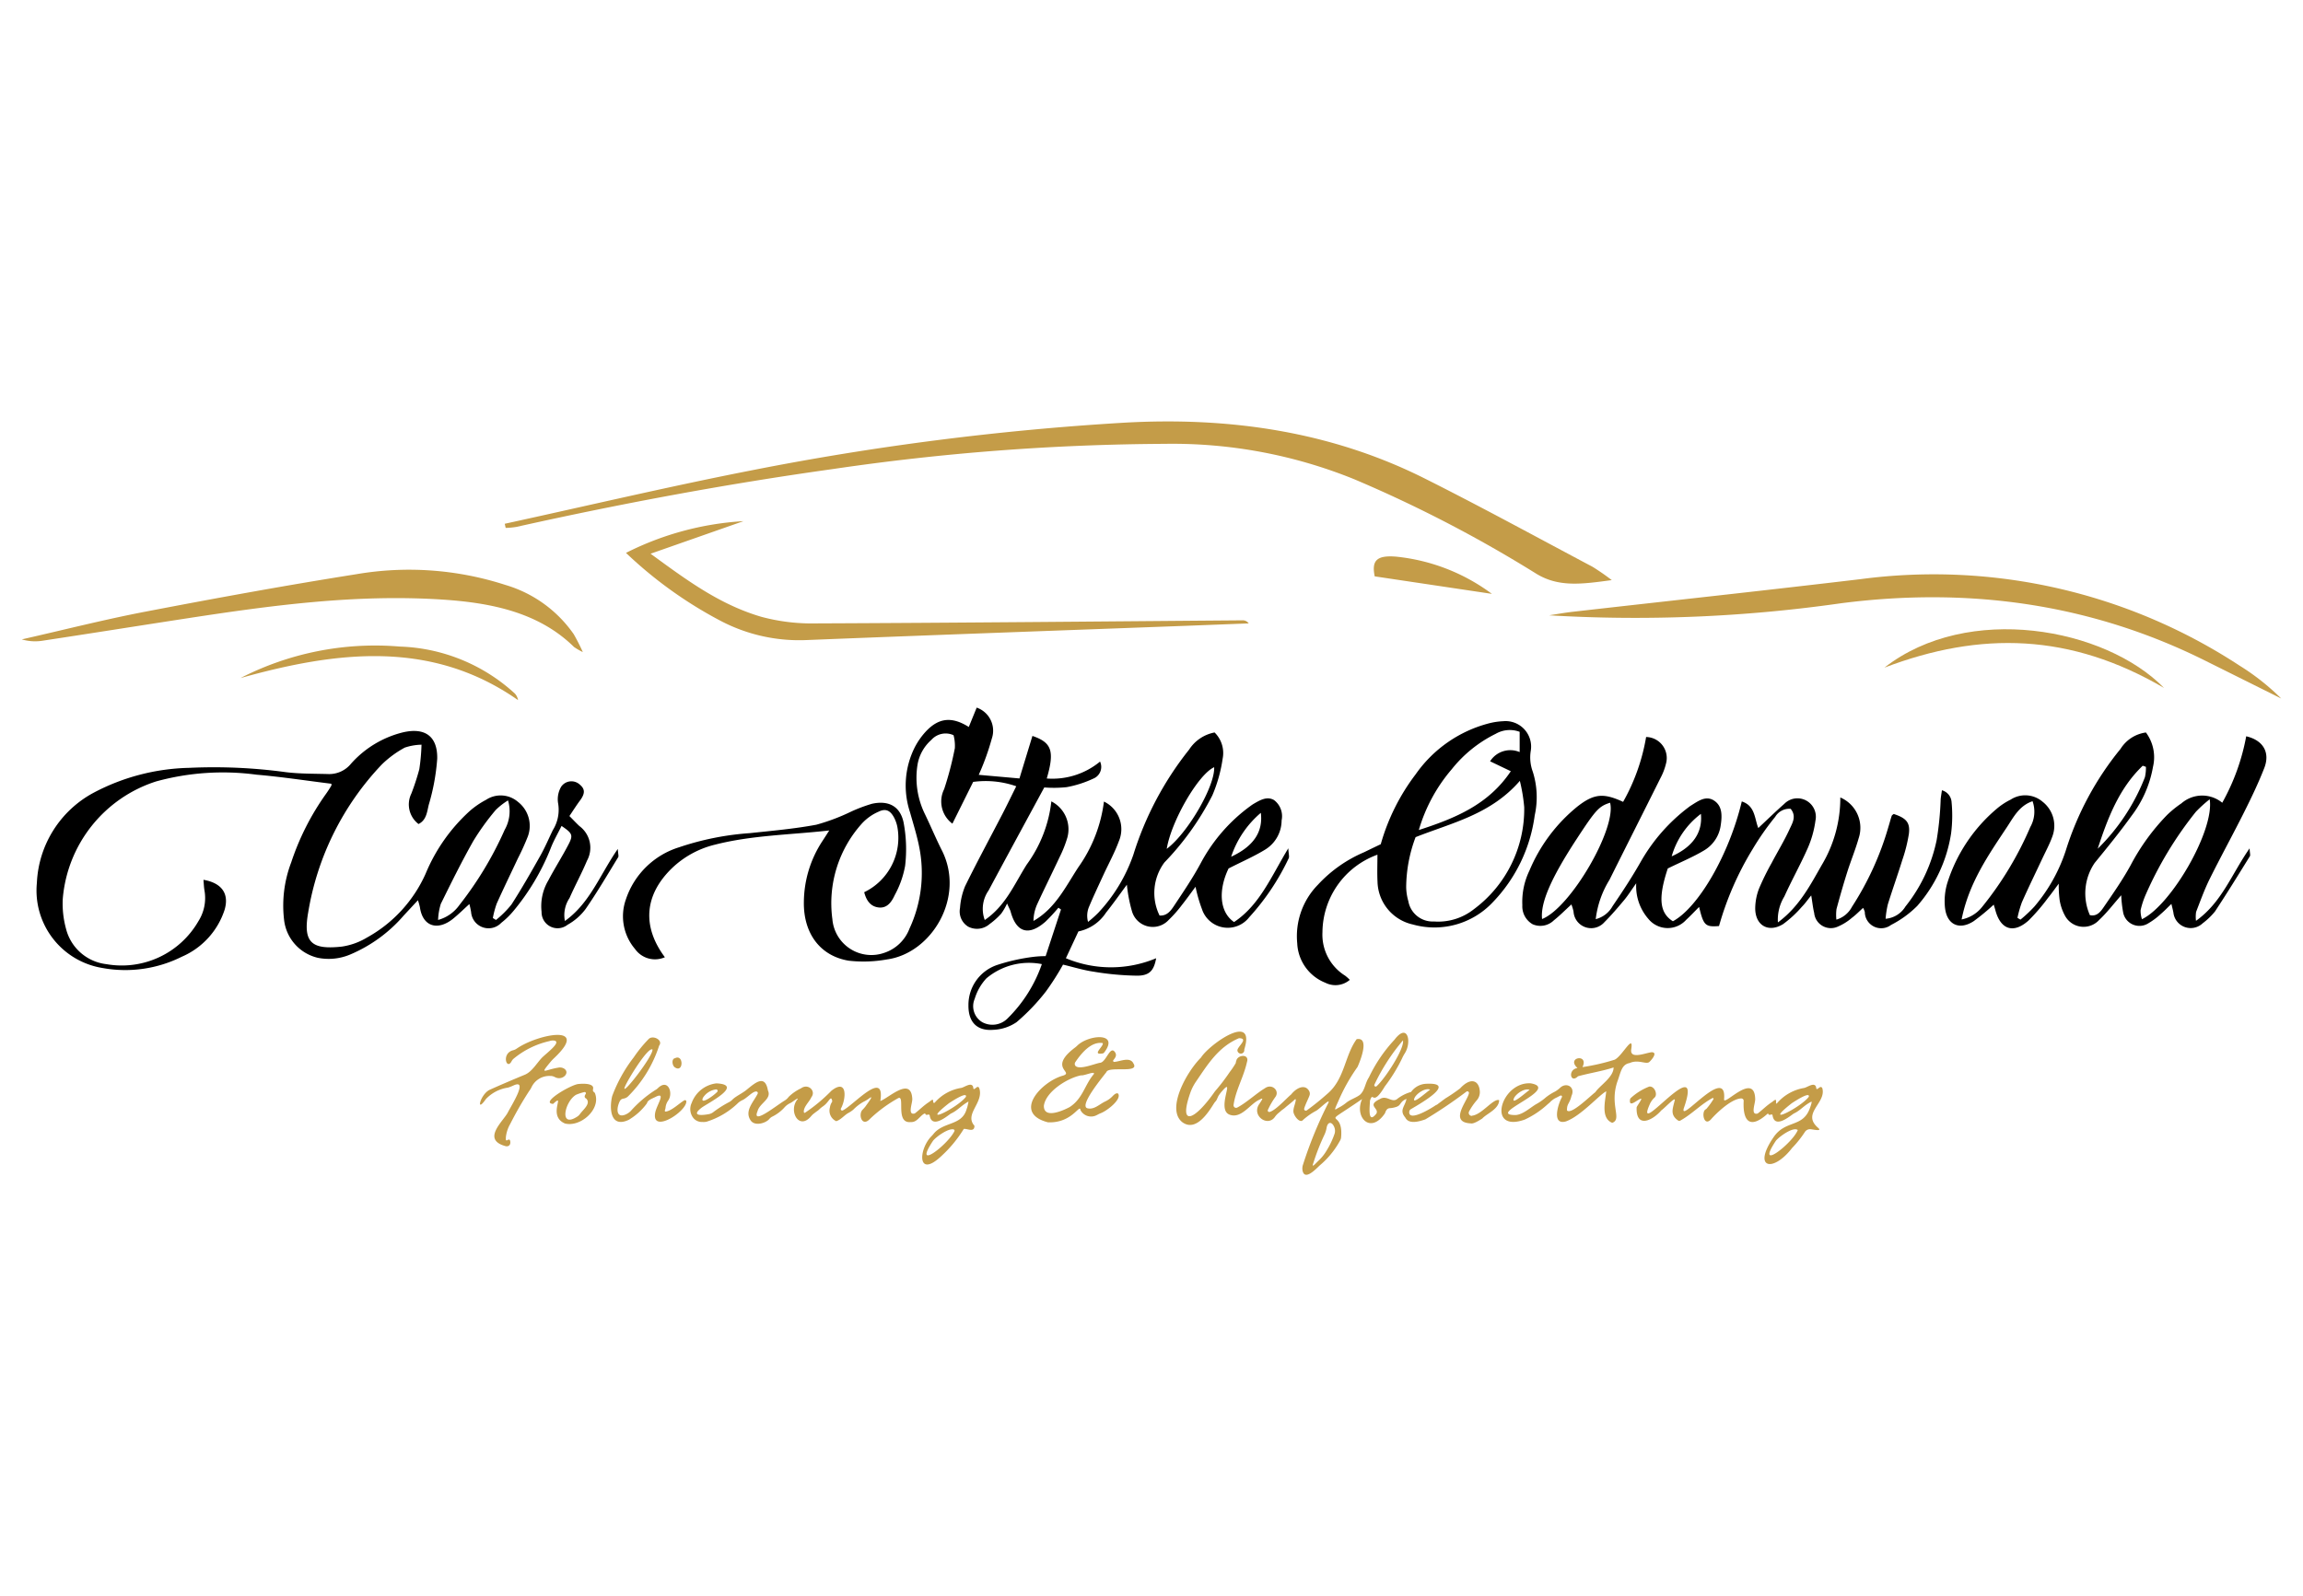 <svg xmlns="http://www.w3.org/2000/svg" xmlns:xlink="http://www.w3.org/1999/xlink" width="225" height="156" viewBox="0 0 225 156"><defs><clipPath id="a"><path d="M0,0H225V156H0Z" transform="translate(-1216 4015)" fill="#fff" stroke="#707070" stroke-width="1" opacity="0.69"/></clipPath><clipPath id="b"><rect width="220.738" height="73.63" fill="none"/></clipPath></defs><g transform="translate(1216 -4015)" clip-path="url(#a)"><g transform="translate(-1213.869 4056.185)"><g clip-path="url(#b)"><path d="M169.645,10c8.1-1.764,16.158-3.669,24.3-5.258A270.614,270.614,0,0,1,230,.131c10.513-.616,20.428.884,29.512,5.436,5.542,2.778,10.954,5.743,16.414,8.639a22.363,22.363,0,0,1,1.875,1.3c-2.861.384-5.183.735-7.4-.642a128.288,128.288,0,0,0-17.764-9.218,47.226,47.226,0,0,0-18.524-3.457,229.588,229.588,0,0,0-32.379,2.459C191.3,6.106,180.992,8.028,170.764,10.31a7.924,7.924,0,0,1-1.025.095l-.094-.4" transform="translate(-122.465 0.001)" fill="#c49c48"/><path d="M536.523,57.819c.77-.116,1.537-.258,2.311-.345,9.382-1.065,18.771-2.078,28.145-3.193a54.488,54.488,0,0,1,36.99,8.447,22.882,22.882,0,0,1,4.079,3.221q-3.686-1.836-7.372-3.672c-11.043-5.52-22.951-7.27-35.64-5.635a141.99,141.99,0,0,1-28.512,1.177" transform="translate(-387.309 -38.872)" fill="#c49c48"/><path d="M54.812,60.191a6.3,6.3,0,0,1-.862-.5c-3.382-3.325-7.925-4.31-12.842-4.632-8.5-.557-16.838.582-25.168,1.864-4.66.717-9.315,1.458-13.977,2.165A4.587,4.587,0,0,1,0,58.948c4.04-.914,8.052-1.938,12.125-2.719,6.823-1.308,13.664-2.56,20.536-3.647a30.547,30.547,0,0,1,14.586,1.045,12.382,12.382,0,0,1,6.666,4.8,19.254,19.254,0,0,1,.9,1.767" transform="translate(0 -37.649)" fill="#c49c48"/><path d="M212.253,38.14a29.219,29.219,0,0,1,11.475-3.1l-9.076,3.183c3.521,2.573,6.738,4.968,10.831,6.169a19.015,19.015,0,0,0,5.323.641c13.891-.056,27.782-.19,41.673-.3a.7.7,0,0,1,.609.3L267,45.267c-12.362.459-24.725.9-37.085,1.393a16.523,16.523,0,0,1-8.465-1.9,41.062,41.062,0,0,1-9.2-6.617" transform="translate(-153.223 -25.296)" fill="#c49c48"/><path d="M681.647,78.758c-9.139-5.345-17.905-5.561-27.311-1.985,8.15-6.357,21.552-3.907,27.311,1.985" transform="translate(-472.357 -52.716)" fill="#c49c48"/><path d="M76.834,81.976A28.777,28.777,0,0,1,92.4,78.9a17.449,17.449,0,0,1,11.229,4.585,1.2,1.2,0,0,1,.316.646C95.5,78.226,86.3,79.327,76.834,81.976" transform="translate(-55.466 -56.899)" fill="#c49c48"/><path d="M486.485,51.08l-11.45-1.711c-.312-1.521.157-2.093,2.128-1.923a18.85,18.85,0,0,1,9.322,3.635" transform="translate(-342.858 -34.229)" fill="#c49c48"/><path d="M168.319,219.7c.687.371,1.47-.375.935-.8a.774.774,0,0,0-.6-.133c-1.361.216-1.881.782-.78-.556a3.368,3.368,0,0,1,.3-.322c3.719-3.472-1.6-2.384-3.614-.971a1.025,1.025,0,0,1-.337.151c-1.181.3-.632,2-.151,1.074a1.119,1.119,0,0,1,.153-.21,8.354,8.354,0,0,1,3.535-1.755,1.01,1.01,0,0,1,.454-.054c.817.111-.782,1.26-1.2,1.7-.486.515-.953,1.336-1.625,1.627-1.063.439-2.349.984-3.442,1.477-.926.418-1.416,2.4-.387.913a3.7,3.7,0,0,1,2.153-1.118,3.945,3.945,0,0,0,.541-.21c1.473-.679-.166,1.892-.551,2.637-.45.87-2.608,2.662-.189,3.3.424.061.493-.338.4-.574a.124.124,0,0,0-.182-.057c-.1.063-.223.123-.221-.051a1.879,1.879,0,0,1,.039-.448,3.3,3.3,0,0,1,.394-1.059,34.921,34.921,0,0,1,1.84-3.2,2.073,2.073,0,0,0,.244-.4,1.925,1.925,0,0,1,1.813-1.079.866.866,0,0,1,.466.117" transform="translate(-116.221 -155.619)" fill="#c49c48"/><path d="M189.916,233.733c-.1-.318-.283-.113-.209-.521.083-.458-.717-.533-1.453-.456s-3.767,1.854-2.459,1.942c1.292-1.181-.623,1.164,1.163,1.916,1.491.374,3.478-1.333,2.957-2.88m-.875.454c.472.489-.318,1.073-.62,1.5a.911.911,0,0,1-.242.237c-1.837,1.223-1.253-1.474-.135-2.121a5.2,5.2,0,0,1,.8-.259.121.121,0,0,1,.14.179c-.11.165-.181.347.06.463" transform="translate(-133.89 -168.004)" fill="#c49c48"/><path d="M228.784,224.462c.892.633.9-1.348.018-.879-.334.065-.27.684-.018.879" transform="translate(-165.004 -161.35)" fill="#c49c48"/><path d="M214.1,222.612c-.531.322-1.225,1.02-1.808,1.1a.085.085,0,0,1-.091-.119,1.213,1.213,0,0,0,.074-.337,1.463,1.463,0,0,1,.263-.64c.5-.734-.035-2.157-1.015-1.194a1.282,1.282,0,0,1-.278.2,11.6,11.6,0,0,0-2.379,2.036,1.646,1.646,0,0,1-.5.341c-.865.369-.93-.469-.619-1.193.226-.527.427-.207.84-.562a12.278,12.278,0,0,0,3.056-4.978c.414-.528-.6-1.057-1.021-.648a13.091,13.091,0,0,0-1.466,1.8,14.352,14.352,0,0,0-2.1,3.776c-.289,1.176-.2,3.155,1.584,2.341a.99.99,0,0,0,.167-.1,5.878,5.878,0,0,0,1.629-1.512.573.573,0,0,0,.042-.1c.087-.232.545-.416.517-.4.129-.078.184-.08.276-.135,1.122-.569.109.788-.021,1.564-.343,2.057,3.068-.13,3.048-1.136a.126.126,0,0,0-.194-.1m-5.816-1.307c.237-.638,2.279-3.97,2.705-3.659.051.68-3.135,4.751-2.705,3.659" transform="translate(-149.375 -156.269)" fill="#c49c48"/><path d="M262,233.9v0c-.011.067-.034.172-.059.282a.222.222,0,0,0-.009.039,1.989,1.989,0,0,1-.106.339s0,0,0,.006c-.007.028-.016.054-.025.08-.494,1.514-2.247,1.132-3.2,2.318a2.769,2.769,0,0,1-.2.225c-1.266,1.272-1.411,4.136.909,1.994a12.4,12.4,0,0,0,2.244-2.7c.294-.071,1.058.4,1.043-.315-1.013-1.136.917-2.245.481-3.642-.178-.5-.582.432-.6-.132-.156-.558-.892.046-1.192.08a4.314,4.314,0,0,0-2.564,1.432.094.094,0,0,1-.159-.065c0-.235,0-.316-.352-.025-.616.4-.93.76-1.442,1.151-.74.206-.219-1-.244-1.425-.113-2.239-2.3-.082-3.122.209.5-3.172-2.626.426-3.667.918a.137.137,0,0,1-.18-.19c.509-.921.664-2.985-.932-1.732a15.981,15.981,0,0,1-2.579,2.15.075.075,0,0,1-.113-.055c-.056-.516.534-1,.728-1.454.494-.623-.316-1.39-1.009-.875a4.41,4.41,0,0,0-1.2.83,1.4,1.4,0,0,1-.406.371c-.834.5-3.23,2.454-2.635,1.019.212-.786,1.4-1.179,1.011-2.011-.278-1.607-1.237-.756-2.052-.093-.412.354-1.1.662-1.4.971a1.369,1.369,0,0,1-.386.282,10.662,10.662,0,0,0-1.519.971.986.986,0,0,1-.394.176c-.721.141-1.793.2-.744-.611.491-.394,4.181-2.218,1.544-2.387a.822.822,0,0,0-.12,0,2.925,2.925,0,0,0-2.371,1.891,1.408,1.408,0,0,0,.184,1.522,1.079,1.079,0,0,0,.864.354,1.249,1.249,0,0,0,.421-.032,7.714,7.714,0,0,0,3.092-1.856,1.8,1.8,0,0,1,.376-.239c.459-.191,1.1-.98,1.437-.832a.148.148,0,0,1,.068.194c-.368.77-1.294,1.642-.721,2.561.388.676,1.5.327,1.845-.074a.928.928,0,0,1,.269-.227,4,4,0,0,0,1.19-.877,1.705,1.705,0,0,1,.594-.458c.217-.1.5-.358.707-.442a.025.025,0,0,1,.028.04c-.955,1.111.1,3.133,1.318,1.667a1.759,1.759,0,0,1,.289-.269c.184-.141.169-.132.279-.209a1.613,1.613,0,0,0,.231-.187c.276-.278.477-.315.765-.674.249-.278.388-.613.484-.16.023.085-.047.166-.088.238a1.324,1.324,0,0,0-.136.436,1.127,1.127,0,0,0,.62,1.324c.461-.14.785-.582,1.181-.8a2.714,2.714,0,0,0,.489-.328,4.4,4.4,0,0,1,.989-.764,3.59,3.59,0,0,0,.587-.355c.455-.34-.1.4-.4.819a3.624,3.624,0,0,1-.287.323c-.427.459-.042,1.74.755.862a13.659,13.659,0,0,1,2.745-2.011c.7-.315-.321,2.511,1.221,2.339.6.044.848-.556,1.315-.821a.088.088,0,0,1,.128.046c.028.1.148.08.263.046a.114.114,0,0,1,.145.091c.21,1.279,1.57.164,2.057-.183.684-.313.973-.754,1.72-1.177a.023.023,0,0,1,.011.02m-25.924-.421a1.8,1.8,0,0,1,1.277-.794.144.144,0,0,1,.1.243c-.423.447-1.748,1.336-1.381.551m25.681-.07c-.792,1.068-4.693,3-1.646.619.269-.174,1.779-1.168,1.646-.619m-3.217,4.3c.3-.382,1.485-1.241,2.013-1.11a.126.126,0,0,1,.074.181c-.661,1.343-4.124,4-2.087.929" transform="translate(-169.527 -167.339)" fill="#c49c48"/><path d="M364.544,218.864c-.374-.577-1.247-.131-1.826-.082a.108.108,0,0,1-.1-.174c.186-.228.359-.457.179-.749-.5-.781-.868.994-1.5,1.012-.518.093-1.992.716-2.38.3a.3.3,0,0,1-.014-.366c.576-.856,1.543-2.042,2.669-1.864.178.269-1.146,1.208,0,1.015a.235.235,0,0,0,.145-.087c1.543-2.016-1.511-1.749-2.609-.693a2.4,2.4,0,0,1-.221.194c-2.748,2.062.04,2.415-1.258,2.772-2.072.613-4.884,3.644-1.4,4.544,2.38.1,3.119-1.865,3.173-1.2a1.174,1.174,0,0,0,1.586.5c.13-.064.255-.137.391-.188.655-.252,2.065-1.363,1.71-1.912-.162-.108-.366.057-.557.256a2.4,2.4,0,0,1-.714.509c-.545.255-1.058.806-1.688.672-.977-.149,1.453-3.074,1.807-3.542.226-.641,3.411.209,2.6-.912m-3.828,1.109c-.89,1.037-1.076,2.4-2.369,3.224-.674.359-2.525,1.176-2.511-.127.177-1.383,2.307-2.724,3.645-2.981.275.061,1.4-.472,1.235-.117" transform="translate(-255.976 -156.192)" fill="#c49c48"/><path d="M532.32,220.451c.837-.37,1.6.181,1.907-.1.193-.18.849-.924.236-.949-.55.041-2.177.76-2.01-.286.26-1.629-.891.688-1.623,1.018a20.437,20.437,0,0,1-3.143.724c.667-1.362-1.645-.958-.484.089-.986.147-.689,1.563.045.807,1.153-.316,2.418-.509,3.48-.862.013.944-1.35,1.764-1.78,2.412-.617.483-2.368,2.222-2.77,1.791-.024-.68.249-.635.437-1.424.4-.86-.478-1.363-1.092-.809a2.917,2.917,0,0,1-.52.389,5.056,5.056,0,0,0-.895.567,4.966,4.966,0,0,1-.892.631c-.62.349-1.34,1.063-2.084,1.094-2.983-.012,4.526-2.573,1.5-3.1-2.912-.184-4.37,4.892-.58,3.542a8.716,8.716,0,0,0,2.238-1.5c.064-.056.1-.086.133-.113.116-.087.144-.157.263-.241l.028-.022a1.818,1.818,0,0,1,.448-.277c.119-.053.26-.144.374-.189a.111.111,0,0,1,.144.151c-.41.749-.993,2.759.388,2.371,1.461-.521,3.253-2.588,3.942-2.944-.081.9-.566,2.632.585,3.081,1.014-.37-.325-1.765.543-4.143.3-.832.392-1.592,1.186-1.7m-11.3,3.377c.277-.459,1.072-.949,1.5-.749-.263.149-1.945,1.687-1.5.749" transform="translate(-375.214 -157.759)" fill="#c49c48"/><path d="M583.727,233.491c-.189-.561-.6.392-.629-.167-.157-.558-.892.045-1.193.08a4.453,4.453,0,0,0-2.645,1.51.046.046,0,0,1-.078-.031c0-.315.054-.47-.352-.135-.614.4-.928.759-1.441,1.149-.74.206-.219-1-.244-1.423-.081-2.715-3.112.795-3.04.027.3-3.451-4.417,2.509-3.93.872,2.051-5.9-4.884,3.185-3.359-.311a1.894,1.894,0,0,1,.5-.725c.33-.3-.006-1.137-.519-1.073a5.671,5.671,0,0,0-1.806,1.121.206.206,0,0,0-.07.122c-.137.849.592.125,1.011-.046.276-.118-.227.539-.348.779a.236.236,0,0,0-.025.1c-.044,2.054,1.568,1.217,2.391.28a.384.384,0,0,1,.075-.07c.273-.185,1.446-1.438,1.248-.9-.185.785-.465,1.375.343,1.932a.2.2,0,0,0,.208.009c1.132-.623,2.025-1.607,3.148-2.2a.074.074,0,0,1,.1.093,6.431,6.431,0,0,1-.615.863.468.468,0,0,1-.158.149c-.437.252-.16,1.754.546.95.511-.582,1.981-2,2.936-2.021a.229.229,0,0,1,.238.237c-.1,1.971.6,2.822,2.337,1.255a.045.045,0,0,1,.075.026c.024.12.165.089.293.05a.089.089,0,0,1,.114.071c.19,1.288,1.5.25,2.023-.128a.542.542,0,0,1,.085-.05c.651-.311.925-.756,1.666-1.136.089-.046.044.108-.028.359.026-.089-.064.2-.137.377-.719,1.8-2.383,1.038-3.519,2.747-2.067,3.017-.068,3.483,1.83,1.026A10.356,10.356,0,0,0,582,237.7a.6.6,0,0,1,.585-.264c.478.067,1.1.2.7-.146-1.62-1.4.766-2.39.433-3.8m-1.336.772c-.792,1.069-4.693,3-1.646.618.269-.172,1.78-1.168,1.646-.618m-1.077,3.251c-.5,1.294-4.238,4.21-2.14,1.049.332-.417,1.707-1.4,2.14-1.049" transform="translate(-407.796 -168.264)" fill="#c49c48"/><path d="M434.452,222.671a.292.292,0,0,1-.3-.426,5.738,5.738,0,0,1,.736-1.075,1.216,1.216,0,0,0,.314-.891c-.07-1.062-.876-1.427-1.928-.289a16.486,16.486,0,0,1-1.44.981l0,0a.863.863,0,0,0-.07.056.014.014,0,0,0-.009,0l-.169.126-.194.148-.016.011-.239.178-.038.03a.56.56,0,0,1-.192.107c-.348.245-2.68,1.7-2.6.643a.33.33,0,0,1,.169-.256c1-.58,4.591-2.656,1.422-2.471a1.9,1.9,0,0,0-1.413.795,3.89,3.89,0,0,0-1.391.712c-.519.354-1-.443-1.67-.009-1.316.63-.025.869-.33,1.416-.9,1.138-.627-.784-.625-1.264.348-1.045.192.714,1.454-1.4a16,16,0,0,0,1.673-2.714,3.874,3.874,0,0,1,.28-.523c.691-1.079.289-3.043-1.014-1.32a14.484,14.484,0,0,0-2.492,3.67c-.393.586-.384,1.29-.9,1.724-.345.265-.928.449-1.291.74a4.21,4.21,0,0,1-.718.48c-.429.217-.58.48-.092-.593a18.03,18.03,0,0,1,1.885-3.364c.207-.452,1.255-2.956-.084-2.715-1.187,1.62-1.156,3.926-2.9,5.371a25.223,25.223,0,0,1-1.975,1.59.164.164,0,0,1-.253-.169c.095-.367.384-.919.515-1.273a.526.526,0,0,0-.023-.437c-.4-.738-1.255-.328-1.763.319-.447.365-1.5,1.55-2.1,1.711a.147.147,0,0,1-.183-.18,7.436,7.436,0,0,1,.72-1.255c.492-.623-.316-1.388-1.009-.875-.775.458-1.827,1.428-2.692,1.881a.249.249,0,0,1-.365-.245c.205-1.464.978-2.7,1.312-4.208.242-.747-.754-.745-1.011-.228a.2.2,0,0,0-.009.022.03.03,0,0,0,0,.013c-.011.026-.02.056-.029.085a.555.555,0,0,0-.034.122s-.013.095-.016.1a8.307,8.307,0,0,1-.594.88h0a19.051,19.051,0,0,1-1.433,1.87c-1.993,2.867-3.608,3.56-2.406.135a4.576,4.576,0,0,1,.544-1.071c1.114-1.627,2.17-3.4,4.207-4.251.971.015-.106.78-.154,1.162a.337.337,0,1,0,.668-.054c1.178-3.744-3.42-.506-4.225.782-1.4,1.383-3.427,5.027-1.837,6.309,1.372,1.027,2.63-1.073,3.12-1.85.1-.148.152-.179.2-.25.113-.177.159-.388.284-.557a3.785,3.785,0,0,1,.338-.422c1.241-1.414-.634,1.861.688,2.352,1.165.441,2.032-1.1,2.923-1.464.483-.278.212.048,0,.391-.831,1.112.745,2.313,1.488,1.316a1.967,1.967,0,0,1,.372-.408c.215-.172.276-.248.414-.342a2.645,2.645,0,0,0,.255-.2c.285-.248.615-.483.928-.788a.051.051,0,0,1,.088.039c-.036.38-.226.719-.235,1.1-.034.372.607,1.264.941.875a6.537,6.537,0,0,1,1.235-.875c.286-.106,1.526-1.386,1.226-.766a40.447,40.447,0,0,0-2.454,5.981,1.14,1.14,0,0,0-.038.677c.244.867,1.219-.152,1.668-.58a8.426,8.426,0,0,0,1.993-2.445.71.71,0,0,0,.088-.276c.291-3.084-2.422-.688,2.054-3.761-.785,1.748.8,3.5,2.235,1.39.128-.393.273-.482.481-.5a2.383,2.383,0,0,0,.553-.1.91.91,0,0,0,.275-.122c.228-.141.255-.48.79-.68-.133.728-.734,1.092-.117,1.816.343.7,1.363.389,1.966.18a45.2,45.2,0,0,0,4.016-2.715.157.157,0,0,1,.239.152c-.124.756-2.018,2.86.187,2.958.275.072.9-.345,1.027-.421.165-.1.09-.08.217-.18.449-.4,1.515-.862,1.519-1.67-.564-.2-1.686,1.416-2.639,1.516m-5.6-1.792c.278-.458,1.072-.949,1.5-.747-.262.148-1.946,1.688-1.5.747m-3.95-1.234a19.618,19.618,0,0,1,2.792-4.332c.176.769-1.718,3.709-2.575,4.48a.135.135,0,0,1-.217-.148m-3.9,4.826a8.1,8.1,0,0,1-.77,1.614,4.422,4.422,0,0,1-.781.979c-.336.315-.729.815-.5.2a21.523,21.523,0,0,1,1.07-2.725,2.6,2.6,0,0,0,.206-.643c.111-.7.555-.656.774-.059a.955.955,0,0,1,0,.639" transform="translate(-292.756 -154.811)" fill="#c49c48"/><path d="M499.871,237.912c-.025.017-.047.037-.07.056a.013.013,0,0,0-.009,0Z" transform="translate(-360.794 -171.746)" fill="#c49c48"/><path d="M215.315,124.974a2.388,2.388,0,0,1-2.925-.8,4.932,4.932,0,0,1-.891-4.856,7.96,7.96,0,0,1,5.176-5.079,27.443,27.443,0,0,1,6.941-1.389c2.168-.232,4.348-.422,6.487-.822a19.8,19.8,0,0,0,3.366-1.266,14.833,14.833,0,0,1,2.068-.78c1.585-.353,2.742.213,3.085,1.8a13.961,13.961,0,0,1,.155,4.267,9.464,9.464,0,0,1-1.016,2.86c-.287.625-.713,1.29-1.544,1.208-.848-.084-1.238-.724-1.438-1.493a5.9,5.9,0,0,0,3.233-6.416,3.432,3.432,0,0,0-.332-.912c-.371-.677-.817-.875-1.5-.54a4.82,4.82,0,0,0-1.58,1.107,11.634,11.634,0,0,0-2.929,9.4,3.82,3.82,0,0,0,5.1,3.274,3.965,3.965,0,0,0,2.428-2.346,12.88,12.88,0,0,0,.974-7.89c-.226-1.181-.592-2.336-.92-3.5a8.305,8.305,0,0,1,.476-6.358,7.089,7.089,0,0,1,1.029-1.478c1.276-1.393,2.571-1.539,4.239-.489l.772-1.892a2.384,2.384,0,0,1,1.479,3.023,24.464,24.464,0,0,1-1.278,3.546l3.976.353,1.269-4.155c1.891.644,2.182,1.482,1.4,4.16a7.316,7.316,0,0,0,5.207-1.654,1.233,1.233,0,0,1-.648,1.661,10.626,10.626,0,0,1-2.619.839,11.858,11.858,0,0,1-2.183.028c-1.878,3.471-3.672,6.766-5.444,10.074a3.133,3.133,0,0,0-.37,2.882c2.051-1.4,2.907-3.541,4.106-5.43a12.867,12.867,0,0,0,2.4-6.164,3.056,3.056,0,0,1,1.571,3.508,11.468,11.468,0,0,1-.764,1.936c-.724,1.555-1.495,3.089-2.21,4.648a4.12,4.12,0,0,0-.344,1.593c2.141-1.225,3.134-3.341,4.385-5.252a14.117,14.117,0,0,0,2.5-6.415,2.991,2.991,0,0,1,1.46,3.867c-.413,1.128-1,2.192-1.505,3.288-.484,1.053-.983,2.1-1.43,3.171a2.255,2.255,0,0,0-.078,1.433,10.849,10.849,0,0,0,1-.892,15.891,15.891,0,0,0,3.428-5.675,31.476,31.476,0,0,1,5.45-10.275,3.8,3.8,0,0,1,2.484-1.669,2.813,2.813,0,0,1,.787,2.567,14.185,14.185,0,0,1-1.007,3.581,27.239,27.239,0,0,1-4.679,6.553,4.993,4.993,0,0,0-.476,5.186c.719.058,1.1-.469,1.42-.953.921-1.388,1.864-2.772,2.644-4.24a16.5,16.5,0,0,1,4.815-5.508,3.58,3.58,0,0,1,.347-.232c.613-.355,1.284-.743,1.958-.347a1.97,1.97,0,0,1,.739,1.986A3.354,3.354,0,0,1,274,114.431c-1.091.676-2.282,1.189-3.621,1.872-1.016,2.1-.9,4.262.535,5.236,2.509-1.667,3.623-4.438,5.3-7.208.025.553.122.822.032.99a23.3,23.3,0,0,1-3.863,5.764,2.652,2.652,0,0,1-4.608-.817,14.48,14.48,0,0,1-.625-2.175c-.451.606-.872,1.2-1.328,1.774a12.177,12.177,0,0,1-1.288,1.46,2.114,2.114,0,0,1-3.591-.832,14.391,14.391,0,0,1-.5-2.606c-.675.909-1.33,1.846-2.044,2.738a4.222,4.222,0,0,1-2.692,1.829l-1.223,2.62a11.4,11.4,0,0,0,8.819,0c-.215,1.184-.63,1.691-1.829,1.705a27.924,27.924,0,0,1-4.27-.389c-1-.144-1.979-.45-3-.692a25.614,25.614,0,0,1-1.673,2.625,20.117,20.117,0,0,1-2.868,3,4.338,4.338,0,0,1-2.311.748c-1.576.113-2.4-.78-2.388-2.38a4.114,4.114,0,0,1,2.8-3.958,18.763,18.763,0,0,1,3.508-.789,9.822,9.822,0,0,1,1.233-.075l1.5-4.557-.252-.175a17.079,17.079,0,0,1-1.261,1.361c-1.641,1.44-2.861,1.068-3.414-1.007-.034-.127-.107-.244-.34-.765a5.848,5.848,0,0,1-.572.988,7.219,7.219,0,0,1-1.135,1.02,1.866,1.866,0,0,1-2.091.254,1.739,1.739,0,0,1-.8-1.817,6.78,6.78,0,0,1,.5-2.144c1.165-2.373,2.427-4.7,3.643-7.047.446-.861.866-1.736,1.352-2.712a9.059,9.059,0,0,0-4.21-.426l-2.029,4.081a2.7,2.7,0,0,1-.807-3.371,32.725,32.725,0,0,0,1.046-4.007,4.016,4.016,0,0,0-.127-1.268,1.869,1.869,0,0,0-2.172.464,4.14,4.14,0,0,0-1.363,2.521,8.059,8.059,0,0,0,.747,4.743c.565,1.17,1.065,2.373,1.65,3.532,2.306,4.561-.992,10.062-5.376,10.655a12.829,12.829,0,0,1-3.729.122c-2.806-.462-4.433-2.691-4.38-5.755a10.994,10.994,0,0,1,1.8-5.918c.2-.306.4-.614.678-1.053-3.821.43-7.544.461-11.158,1.386a9.209,9.209,0,0,0-4.227,2.319c-2.675,2.609-2.916,5.677-.674,8.68m36.832.676a6.457,6.457,0,0,0-5.418,1.39,5.1,5.1,0,0,0-1.139,1.99,1.819,1.819,0,0,0,.745,2.3,2.084,2.084,0,0,0,2.447-.358,13.75,13.75,0,0,0,3.366-5.325m12.2-11.262c2.044-1.521,4.723-6.133,4.634-7.978-1.537.681-4.189,5.247-4.634,7.978m6.293.771c2.2-1.022,3.128-2.435,2.9-4.291a9.579,9.579,0,0,0-2.9,4.291" transform="translate(-152.479 -72.617)"/><path d="M21.507,123.326c1.78.306,2.532,1.344,2.071,2.922a7.523,7.523,0,0,1-4.193,4.6,12.343,12.343,0,0,1-7.723,1.1,7.67,7.67,0,0,1-6.427-8.319,10.525,10.525,0,0,1,5.535-8.807,20.889,20.889,0,0,1,9.349-2.437,51.9,51.9,0,0,1,9.454.424c1.377.168,2.779.143,4.169.184a2.744,2.744,0,0,0,2.185-1.015,9.965,9.965,0,0,1,5.05-3.056c2.15-.509,3.417.355,3.37,2.577A20.935,20.935,0,0,1,43.52,116c-.166.671-.219,1.495-1,1.875a2.41,2.41,0,0,1-.7-2.974,23.541,23.541,0,0,0,.777-2.378,19.239,19.239,0,0,0,.216-2.4,5.467,5.467,0,0,0-1.637.285,10.119,10.119,0,0,0-2.229,1.635,27.437,27.437,0,0,0-7.21,14.5c-.516,2.936.36,3.627,3.282,3.312a6.6,6.6,0,0,0,2.467-.886,13.318,13.318,0,0,0,5.736-6.256,17.106,17.106,0,0,1,4.292-6.1,8.16,8.16,0,0,1,1.6-1.1,2.588,2.588,0,0,1,3.115.191,2.971,2.971,0,0,1,.973,3.382,23.6,23.6,0,0,1-.976,2.154c-.689,1.469-1.4,2.927-2.064,4.408a8.893,8.893,0,0,0-.379,1.415l.306.188a9.761,9.761,0,0,0,1.511-1.508c1-1.553,1.916-3.163,2.823-4.774.454-.807.817-1.666,1.221-2.5a3.741,3.741,0,0,0,.507-2.663,2.44,2.44,0,0,1,.306-1.576,1.209,1.209,0,0,1,1.829-.2c.52.436.511.875.009,1.55-.348.468-.659.964-1.032,1.515.4.4.676.7.971.975a2.632,2.632,0,0,1,.748,3.385c-.518,1.24-1.169,2.423-1.708,3.654a3,3,0,0,0-.453,2.242c2.451-1.743,3.408-4.5,5.168-7.04.029.5.106.7.038.808-1.041,1.7-2.049,3.423-3.182,5.06a5.576,5.576,0,0,1-1.763,1.541,1.565,1.565,0,0,1-2.539-1.258,4.932,4.932,0,0,1,.663-3.081c.624-1.191,1.354-2.326,1.973-3.52.471-.909.372-1.081-.684-1.8-.369.754-.795,1.475-1.085,2.247a22.557,22.557,0,0,1-3.615,6.065,7.837,7.837,0,0,1-1.194,1.161,1.709,1.709,0,0,1-2.942-1.05,7.55,7.55,0,0,0-.17-.788c-.579.525-1.058,1-1.582,1.427-1.512,1.222-2.982.78-3.25-1.114a6.526,6.526,0,0,0-.194-.687c-.522.562-.948,1.023-1.376,1.482a14.193,14.193,0,0,1-5.244,3.824,5.4,5.4,0,0,1-3.143.325,4.3,4.3,0,0,1-3.313-3.709,11.836,11.836,0,0,1,.694-5.612,25.011,25.011,0,0,1,3.386-6.682c.189-.264.366-.538.531-.817.039-.066.006-.175.006-.194-2.437-.3-4.864-.677-7.306-.885a24.655,24.655,0,0,0-9.8.654,13.185,13.185,0,0,0-9.135,11.5,9.26,9.26,0,0,0,.315,2.886,4.615,4.615,0,0,0,3.949,3.476,8.644,8.644,0,0,0,9-4.218,4.215,4.215,0,0,0,.59-2.937c-.065-.353-.072-.716-.108-1.095m29.752-7.752a6.713,6.713,0,0,0-1.2.938,24.029,24.029,0,0,0-2.19,3.034c-1.133,2.006-2.157,4.076-3.175,6.144a6.127,6.127,0,0,0-.264,1.566,3.773,3.773,0,0,0,2.084-1.46,34.455,34.455,0,0,0,4.421-7.345,3.673,3.673,0,0,0,.329-2.876" transform="translate(-3.763 -78.532)"/><path d="M541.306,123.731c-.952,2.87-.82,4.345.5,5.164,2.507-1.356,5.505-6.552,6.729-11.709,1.312.419,1.242,1.672,1.613,2.6.847-.793,1.673-1.6,2.536-2.361a1.8,1.8,0,0,1,3.048,1.636,10.008,10.008,0,0,1-.741,2.66c-.709,1.611-1.574,3.154-2.3,4.757a4.337,4.337,0,0,0-.627,2.53c2.068-1.524,3.128-3.581,4.273-5.589a12.784,12.784,0,0,0,1.824-6.621,3.221,3.221,0,0,1,1.786,4.007c-.315,1.115-.765,2.19-1.114,3.3-.377,1.193-.721,2.4-1.045,3.6a4.557,4.557,0,0,0-.011,1.031,2.526,2.526,0,0,0,1.526-1.258,29.09,29.09,0,0,0,3.561-7.819c.112-.353.2-.713.318-1.063.025-.075.127-.125.195-.185,1.221.4,1.62.83,1.484,1.935a14.918,14.918,0,0,1-.64,2.556c-.453,1.461-.969,2.9-1.423,4.363a9.5,9.5,0,0,0-.213,1.387,2.5,2.5,0,0,0,1.937-1.195,15.362,15.362,0,0,0,3.051-6.494,30.412,30.412,0,0,0,.393-3.994c.024-.255.07-.509.122-.874a1.285,1.285,0,0,1,.945,1.176,13.66,13.66,0,0,1-.047,3.026,13.963,13.963,0,0,1-3.309,7.1,10.109,10.109,0,0,1-2.556,1.856,1.6,1.6,0,0,1-2.567-1.273,2.043,2.043,0,0,0-.166-.392c-.375.337-.71.686-1.093.971a5.255,5.255,0,0,1-1.4.87,1.636,1.636,0,0,1-2.287-1.346c-.12-.491-.171-1-.289-1.712-.37.454-.616.813-.918,1.115a10.982,10.982,0,0,1-1.828,1.687c-1.442.89-2.744.118-2.725-1.58a5.5,5.5,0,0,1,.376-1.9,24.788,24.788,0,0,1,1.225-2.489c.582-1.108,1.241-2.18,1.76-3.317.265-.581.7-1.25.1-1.981a1.611,1.611,0,0,0-1.508.782,26.516,26.516,0,0,0-2.224,3.188,29.886,29.886,0,0,0-3.266,7.487c-1.335.106-1.514-.053-1.944-1.868-.463.464-.851.88-1.269,1.265a2.431,2.431,0,0,1-3.692-.1,4.855,4.855,0,0,1-1.184-3.477c-.491.691-.8,1.189-1.171,1.633-.622.744-1.254,1.484-1.938,2.17a1.724,1.724,0,0,1-3.015-1.034,4.476,4.476,0,0,0-.209-.7c-.618.565-1.136,1.092-1.71,1.549a1.883,1.883,0,0,1-2.076.387,2.012,2.012,0,0,1-1.007-1.865,7.017,7.017,0,0,1,.691-3.374,16.04,16.04,0,0,1,4.715-6.286c1.612-1.253,2.543-1.311,4.439-.436a19.451,19.451,0,0,0,2.248-6.338,2.053,2.053,0,0,1,1.948,2.575,5.971,5.971,0,0,1-.54,1.425c-1.654,3.321-3.331,6.63-4.984,9.951a9.41,9.41,0,0,0-1.348,3.849,2.614,2.614,0,0,0,1.649-1.274c.967-1.414,1.908-2.853,2.754-4.342a17.511,17.511,0,0,1,4.644-5.3c.074-.056.146-.115.225-.164.712-.44,1.479-1.043,2.3-.5s.775,1.508.639,2.413a3.374,3.374,0,0,1-1.653,2.467c-1.064.634-2.22,1.112-3.52,1.748m-12.279,4.94c2.808-1.113,7.3-8.89,6.644-11.366-1.085.345-1.392.678-3.27,3.551-2.479,3.791-3.547,6.222-3.375,7.815m12.663-6.127c2.1-.936,3.036-2.356,2.854-4.149a7.925,7.925,0,0,0-2.854,4.149" transform="translate(-380.496 -80.05)"/><path d="M702.6,116.19a21.073,21.073,0,0,0,2.346-6.5c1.654.386,2.361,1.577,1.762,3.109-.573,1.466-1.257,2.893-1.962,4.3-1.1,2.2-2.286,4.352-3.378,6.554-.512,1.033-.9,2.128-1.318,3.2a3.265,3.265,0,0,0-.01.871c2.543-1.819,3.48-4.575,5.237-7.082.022.47.093.662.027.769-1.121,1.811-2.237,3.625-3.411,5.4a6.83,6.83,0,0,1-1.2,1.153,1.7,1.7,0,0,1-2.861-1.048c-.04-.223-.1-.441-.195-.845-.406.389-.7.7-1.032.98a6.807,6.807,0,0,1-1.22.913,1.618,1.618,0,0,1-2.474-1.132,11.5,11.5,0,0,1-.175-1.608c-.749.849-1.391,1.7-2.156,2.415a2.062,2.062,0,0,1-3.328-.395,4.779,4.779,0,0,1-.535-1.557,11,11,0,0,1-.086-1.594c-.409.544-.709.976-1.042,1.381a19.194,19.194,0,0,1-1.9,2.213c-1.486,1.329-2.748.9-3.255-1.019-.045-.169-.1-.336-.156-.527a21.925,21.925,0,0,1-1.958,1.617c-1.391.906-2.608.362-2.8-1.294a6.124,6.124,0,0,1,.233-2.462,15.638,15.638,0,0,1,4.795-7.208,6.653,6.653,0,0,1,1.39-.918,2.608,2.608,0,0,1,3.115.211,2.976,2.976,0,0,1,.956,3.386c-.262.74-.642,1.439-.977,2.152-.668,1.426-1.362,2.842-2,4.281a10.827,10.827,0,0,0-.435,1.527l.293.175a13.243,13.243,0,0,0,1.362-1.279,16.233,16.233,0,0,0,3.049-5.417,29.646,29.646,0,0,1,5.369-9.994,3.475,3.475,0,0,1,2.477-1.6,4.046,4.046,0,0,1,.694,3.348,11.049,11.049,0,0,1-2.1,4.8c-1.136,1.581-2.368,3.094-3.6,4.6a5.286,5.286,0,0,0-.47,5.1c.673.159,1.044-.329,1.341-.763.916-1.336,1.851-2.67,2.628-4.086a21.117,21.117,0,0,1,3.576-4.938,10.435,10.435,0,0,1,1.4-1.135,3.089,3.089,0,0,1,3.977-.07m-1.216-.329a13.026,13.026,0,0,0-1.346,1.22,36.043,36.043,0,0,0-4.88,8.046,8.192,8.192,0,0,0-.523,1.576,2.6,2.6,0,0,0,.132.878c2.859-1.365,7.108-8.7,6.617-11.72m-24.234,11.745a3.4,3.4,0,0,0,2-1.223,33.12,33.12,0,0,0,4.71-7.811,3.052,3.052,0,0,0,.219-2.521c-1.288.428-1.853,1.55-2.487,2.508-1.818,2.747-3.733,5.465-4.445,9.048m13.3-6.915a19.9,19.9,0,0,0,4.609-6.987,4.163,4.163,0,0,0,.1-1.013l-.311-.11c-2.306,2.2-3.417,5.1-4.4,8.111" transform="translate(-487.625 -78.921)"/><path d="M455.724,118.381a8.124,8.124,0,0,0-5.372,7.582,4.72,4.72,0,0,0,2.212,4.24,3.988,3.988,0,0,1,.459.411,2.162,2.162,0,0,1-2.376.286,4.351,4.351,0,0,1-2.759-3.86,7.18,7.18,0,0,1,2.021-5.722,13.138,13.138,0,0,1,4.518-3.18c.537-.264,1.079-.521,1.622-.783a20.494,20.494,0,0,1,3.411-6.833,12.608,12.608,0,0,1,7.166-4.979,6.751,6.751,0,0,1,1.372-.205,2.494,2.494,0,0,1,2.7,2.929,4.016,4.016,0,0,0,.205,2.01,8.233,8.233,0,0,1,.186,4.265,15.1,15.1,0,0,1-4.109,8.5,7.814,7.814,0,0,1-7.8,2.159,4.392,4.392,0,0,1-3.449-4.19c-.043-.868-.007-1.74-.007-2.628m3.726-1.712a14.1,14.1,0,0,0-.918,4.883,5.315,5.315,0,0,0,.209,1.363,2.41,2.41,0,0,0,2.5,1.991,5.623,5.623,0,0,0,3.906-1.2,12.185,12.185,0,0,0,4.917-9.964,16.728,16.728,0,0,0-.427-2.578c-2.852,3.294-6.655,4.1-10.184,5.5m10.166-10.292a2.745,2.745,0,0,0-2.336.192,12.594,12.594,0,0,0-4.294,3.458,16.021,16.021,0,0,0-3.221,5.947c3.576-1.158,6.805-2.487,8.986-5.747l-2.024-.97a2.336,2.336,0,0,1,2.889-.9Z" transform="translate(-323.281 -76.041)"/></g></g></g></svg>